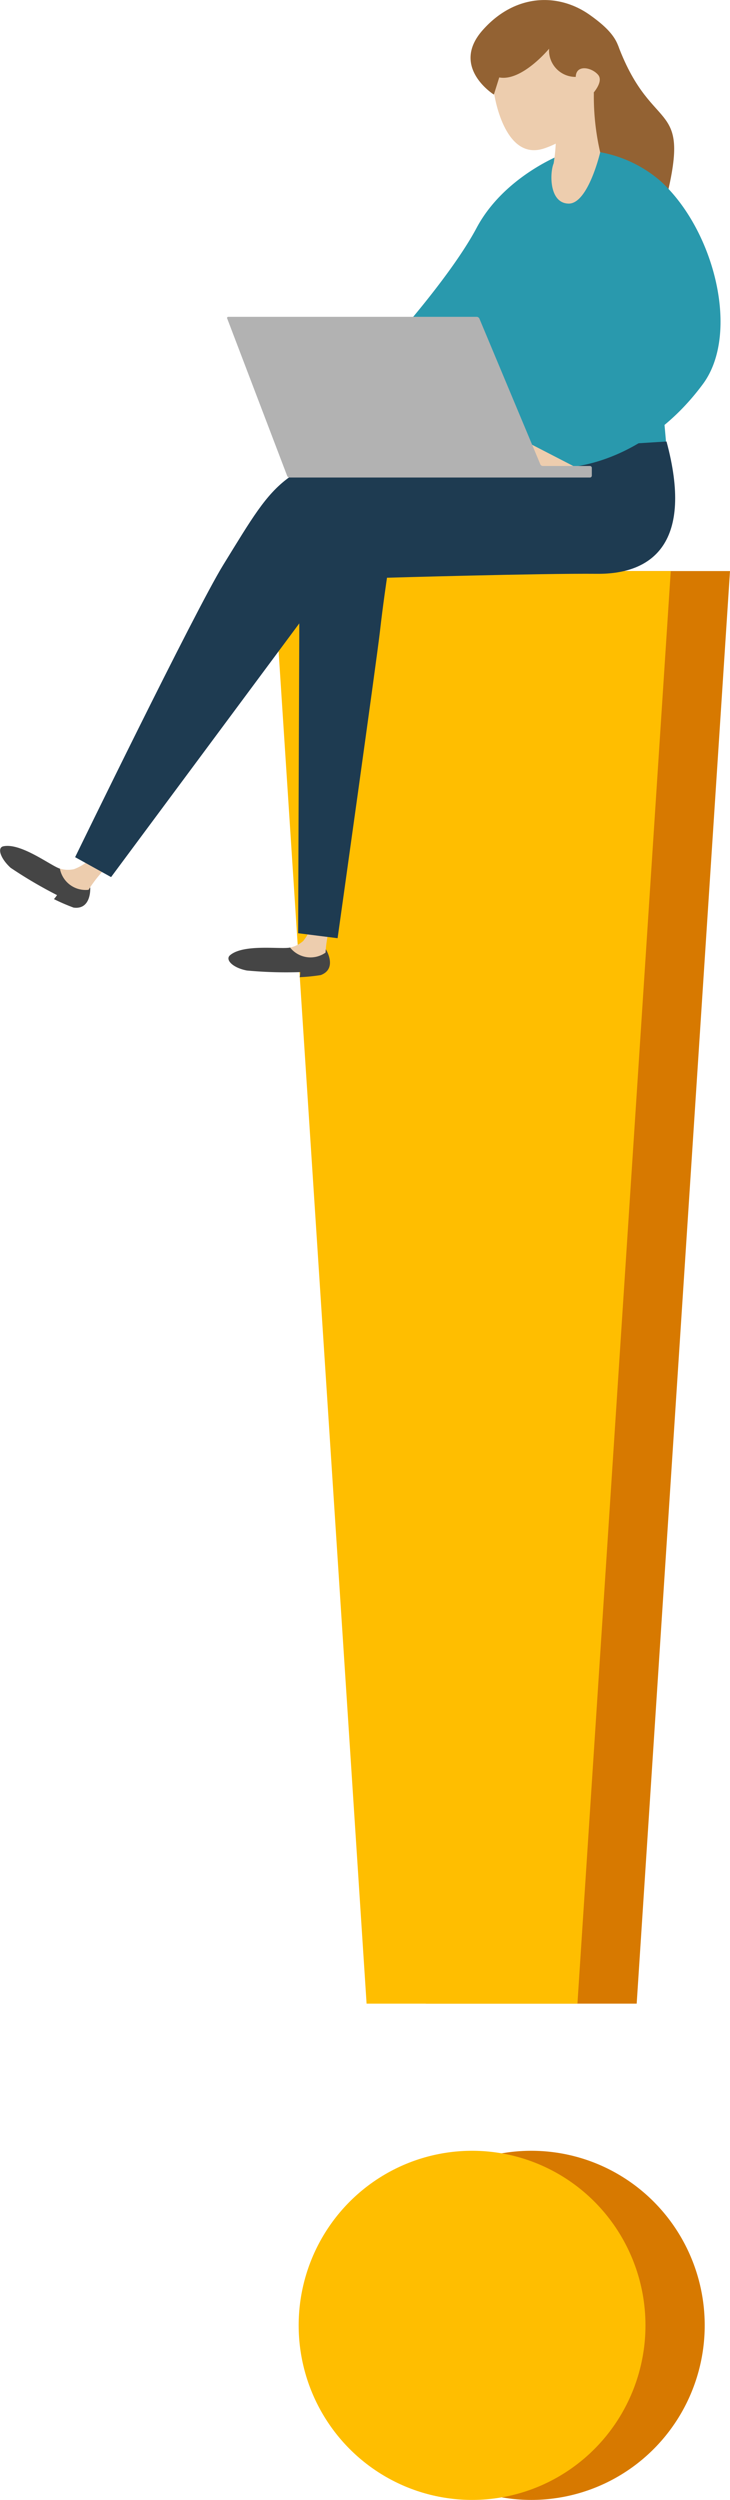 <svg id="レイヤー_1" data-name="レイヤー 1" xmlns="http://www.w3.org/2000/svg" viewBox="0 0 69 236"><defs><style>.cls-1{fill:#d77900;}.cls-2{fill:#ffbe00;}.cls-3{fill:#454545;}.cls-4{fill:#edcdae;}.cls-5{fill:#936233;}.cls-6{fill:#2999ad;}.cls-7{fill:#1e3b51;}.cls-8{fill:#b2b2b2;}</style></defs><polygon class="cls-1" points="60.18 189.15 69 53.91 31.43 53.91 40.25 189.15 60.18 189.15"/><ellipse class="cls-1" cx="50.22" cy="219.52" rx="16.39" ry="16.48"/><polygon class="cls-2" points="54.58 189.15 63.4 53.91 25.84 53.91 34.65 189.15 54.58 189.15"/><ellipse class="cls-2" cx="44.62" cy="219.52" rx="16.39" ry="16.48"/><path class="cls-3" d="M5.66,82C4.83,81.75,2,79.55.33,79.89-.28,80,0,81,1,81.92A41.67,41.67,0,0,0,5.39,84.5a3.93,3.93,0,0,1-.29.38,19,19,0,0,0,1.85.8c1.4.19,1.57-1.2,1.58-1.71v-.18Z"/><path class="cls-4" d="M8.63,81A4.58,4.58,0,0,1,7,82.05,2.65,2.65,0,0,1,5.66,82a2.47,2.47,0,0,0,2.71,2,12.84,12.84,0,0,1,2.35-2.75C11.9,80.39,8.49,80.9,8.63,81Z"/><path class="cls-3" d="M27.42,89.45c-.84.19-4.4-.37-5.68.73-.47.4.21,1.17,1.59,1.44a40.34,40.34,0,0,0,5.05.15c0,.32-.06.48-.06.48a17.74,17.74,0,0,0,2-.2c1.61-.61.49-2.42.49-2.42Z"/><path class="cls-4" d="M29.53,87.1a4.56,4.56,0,0,1-.87,1.73,2.67,2.67,0,0,1-1.24.62,2.46,2.46,0,0,0,3.35.48,12.69,12.69,0,0,1,.75-3.56C32.13,85,29.37,87.12,29.53,87.1Z"/><path class="cls-5" d="M58.42,4.29c3.34,8.88,7.17,4.63,4.29,15.48-1.15,4.35-5.22.68-5.22.68l-5-2,.9-8.4,2.32-4.1Z"/><polygon class="cls-6" points="62.61 37.86 62.95 41.67 58.34 43.47 56.96 39.8 62.61 37.86"/><path class="cls-7" d="M63,41.68l-7.06.44s-26.52,1.4-28.69,3-3.46,3.85-6.15,8.21-14,27.59-14,27.59L10.5,82.8,28.29,58.85,28.18,88.1l3.73.47s3.72-26.45,4-28.94.67-5.09.67-5.09,14.52-.42,19.85-.37S65.56,51.15,63,41.68Z"/><path class="cls-6" d="M53.05,14.6s-5.42,2.07-8,6.91-8.74,11.57-8.74,11.57l12.82,8.36,2.27,1.3,2.43,1.35s7-.27,12.6-7.82c3.55-4.77,1.1-14.55-4-19.18a12,12,0,0,0-6.25-2.81C53.78,12.83,53.05,14.6,53.05,14.6Z"/><path class="cls-4" d="M46.69,8.74s.9,6.53,4.72,5.28,6.17-5.24,6.17-5.24L56.44,5.35l-6-2.1-1.92.24Z"/><path class="cls-5" d="M55.83,9.06s1.31-1.29.7-2-2.08-1-2.11.2A2.5,2.5,0,0,1,51.9,4.6s-2.57,3.11-4.71,2.71l-.51,1.62s-4.14-2.59-1.07-6.07S52.79-.69,55.75,1.41s3.6,3.64,2.13,7.13a12,12,0,0,1-1.61,2.57Z"/><path class="cls-4" d="M52.49,11.37a16.48,16.48,0,0,1-.16,4.06c-.36.83-.46,3.74,1.4,3.79s3-4.84,3-4.84a23.43,23.43,0,0,1-.6-5.5c0-1.72-3.41.68-3.41.68Z"/><polygon class="cls-4" points="54.86 44.34 53.65 44.48 48.93 44.55 48.21 41.05 50.3 41.99 54.86 44.34"/><path class="cls-8" d="M55.94,44.17a.18.18,0,0,0-.17-.18H51.31a.27.27,0,0,1-.24-.16L45.31,30.07a.29.29,0,0,0-.24-.16H21.59a.11.11,0,0,0-.11.17l5.66,14.84a.27.27,0,0,0,.24.16H55.77a.18.18,0,0,0,.17-.18Z"/></svg>